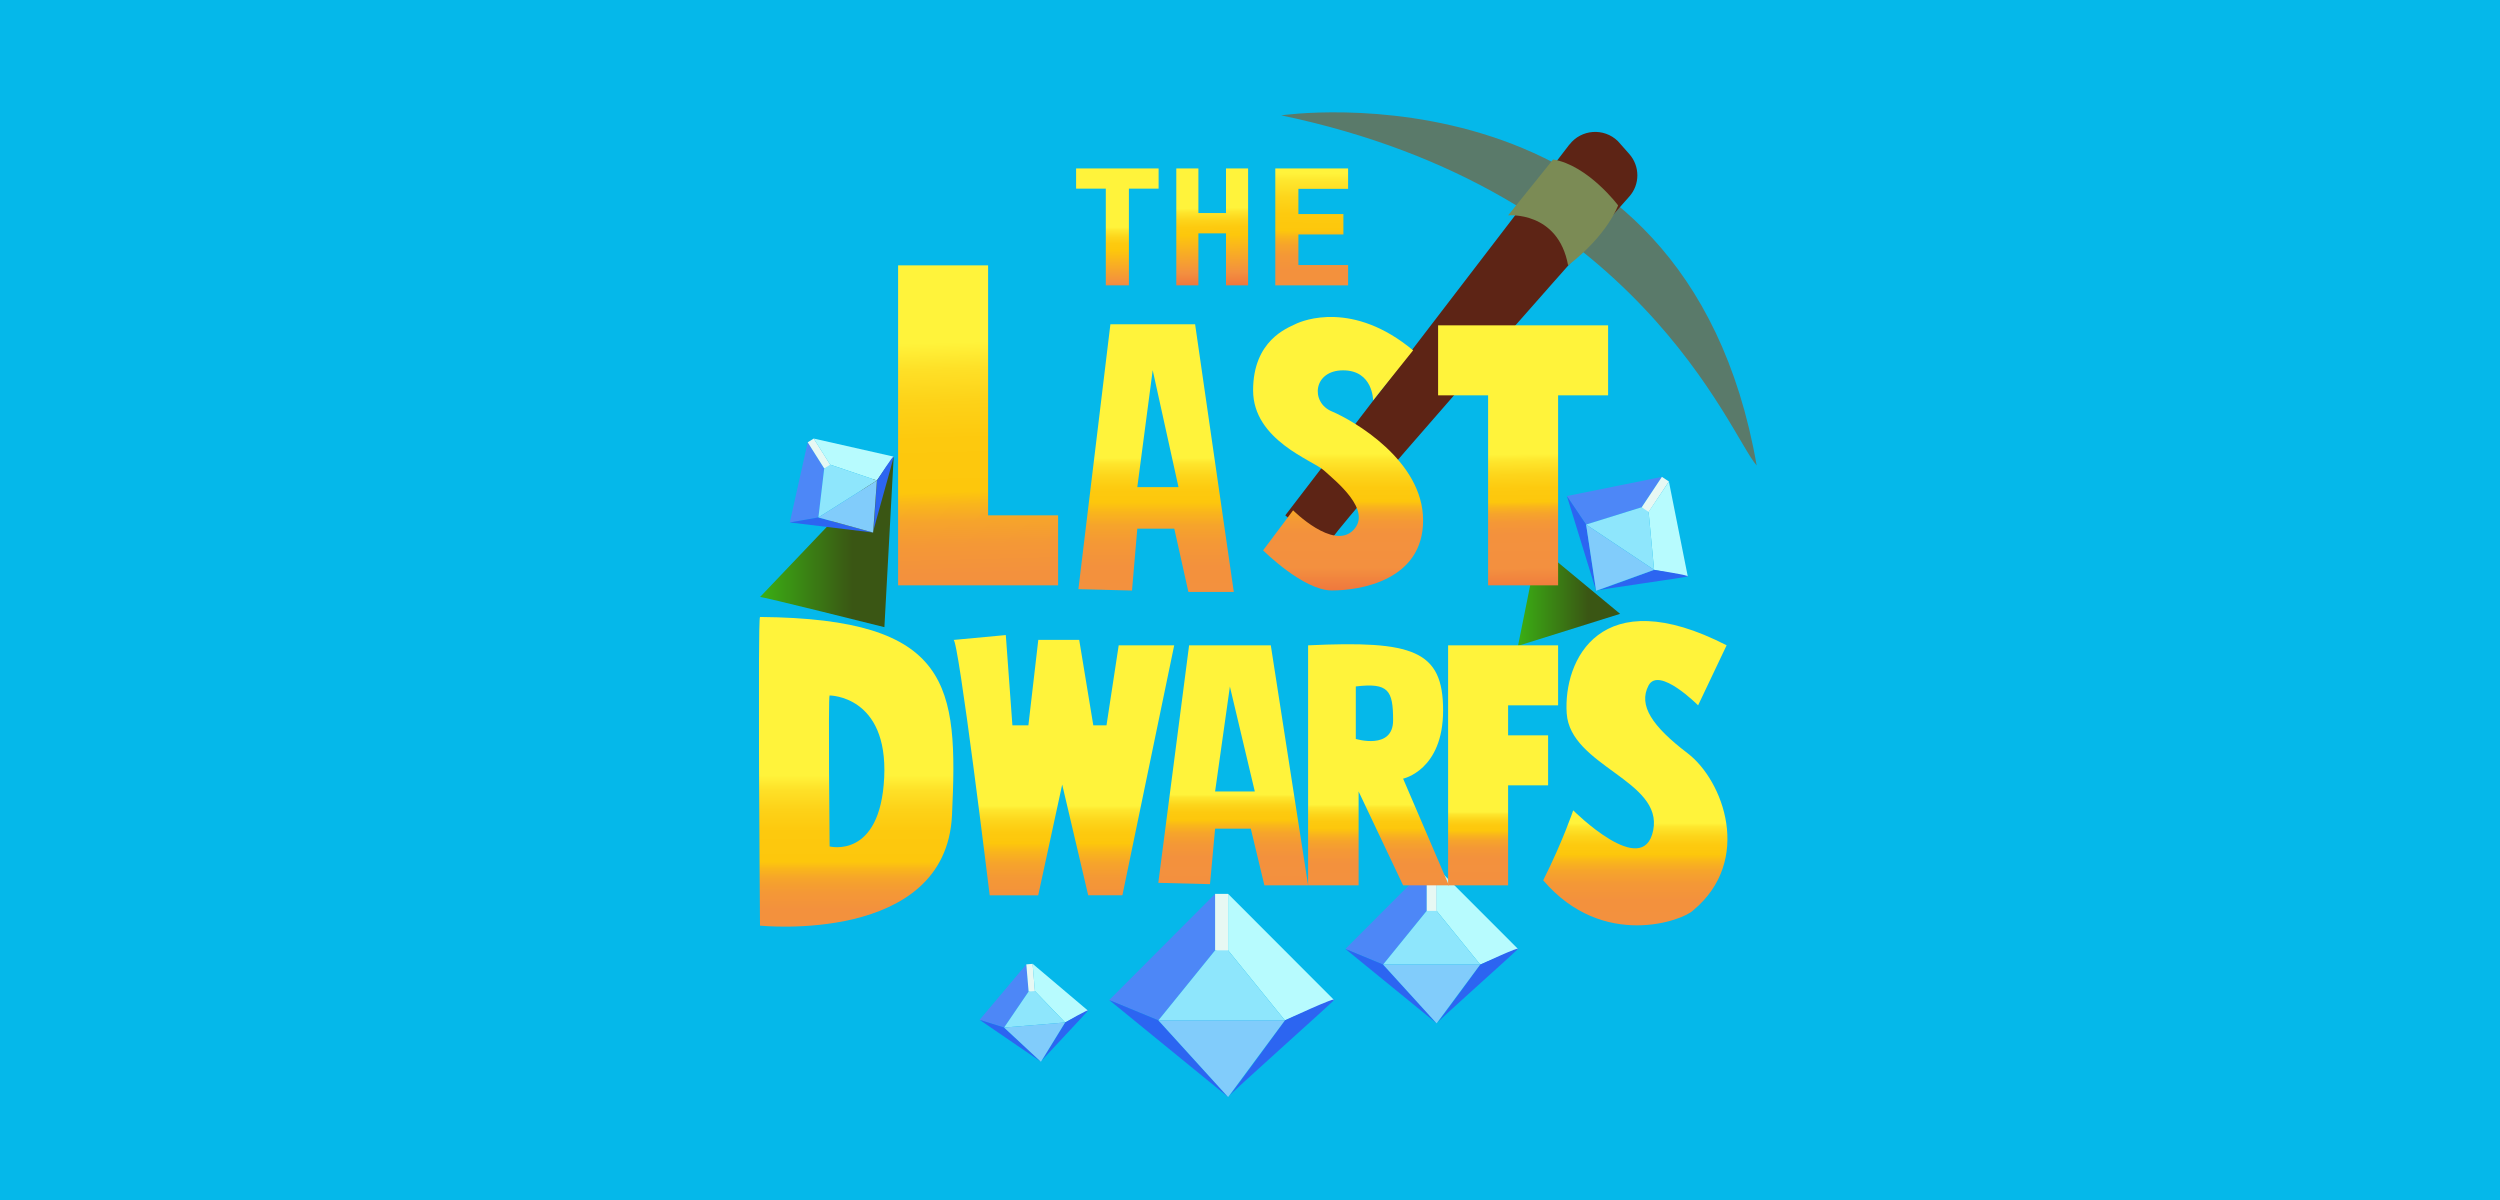 <svg width="125" height="60" viewBox="0 0 125 60" fill="none" xmlns="http://www.w3.org/2000/svg">
<rect width="125" height="60" fill="#05B8EA"/>
<g clip-path="url(#clip0_9582_5633)">
<path d="M75.9 32.292L76.905 27.297L81.005 30.692L75.9 32.292Z" fill="url(#paint0_linear_9582_5633)"/>
<path d="M38 29.852C37.905 29.773 44.22 31.358 44.22 31.358L44.685 22.832L38 29.852Z" fill="url(#paint1_linear_9582_5633)"/>
<path d="M56.445 14.268H55.29V9.432H53.805V8.422H57.93V9.432H56.445V14.268Z" fill="url(#paint2_linear_9582_5633)"/>
<path d="M58.815 8.422H59.92V10.652H61.3V8.422H62.405V14.268H61.3V11.668H59.92V14.268H58.815V8.422Z" fill="url(#paint3_linear_9582_5633)"/>
<path d="M67.405 14.268H63.765V8.422H67.405V9.442H64.92V10.703H67.17V11.723H64.92V13.252H67.405V14.273V14.268Z" fill="url(#paint4_linear_9582_5633)"/>
<path d="M55.46 50.002L60.755 44.693V47.517L57.92 51.017L55.46 50.002Z" fill="#4D87F7"/>
<path d="M66.705 50.002L61.405 44.693V47.517L64.245 51.017L66.705 50.002Z" fill="#B7FBFE"/>
<path d="M60.755 44.693H61.405C61.405 44.693 61.405 47.267 61.405 47.517C61.405 47.767 60.755 47.517 60.755 47.517V44.693Z" fill="#E7F8F3"/>
<path d="M57.92 51.017L60.755 47.517H61.405L64.245 51.017H57.92Z" fill="#8EE6FC"/>
<path d="M55.46 50.002L61.405 54.852L57.92 51.017L55.46 50.002Z" fill="#2C65F1"/>
<path d="M64.245 51.017C64.245 51.017 61.405 54.932 61.405 54.852C61.405 54.773 66.5 50.233 66.705 50.002C66.91 49.773 64.245 51.017 64.245 51.017Z" fill="#2C65F1"/>
<path d="M57.92 51.017H64.245L61.405 54.852L57.92 51.017Z" fill="#81CCFB"/>
<path d="M67.27 47.447L71.335 43.373V45.542L69.155 48.227L67.27 47.447Z" fill="#4D87F7"/>
<path d="M75.9 47.447L71.83 43.373V45.542L74.01 48.227L75.9 47.447Z" fill="#B7FBFE"/>
<path d="M71.335 43.373H71.835C71.835 43.373 71.835 45.347 71.835 45.542C71.835 45.737 71.335 45.542 71.335 45.542V43.373Z" fill="#E7F8F3"/>
<path d="M69.155 48.227L71.335 45.542H71.83L74.01 48.227H69.155Z" fill="#8EE6FC"/>
<path d="M67.27 47.447L71.83 51.167L69.155 48.227L67.27 47.447Z" fill="#2C65F1"/>
<path d="M74.01 48.227C74.01 48.227 71.83 51.233 71.83 51.172C71.83 51.112 75.74 47.627 75.895 47.453C76.05 47.278 74.01 48.233 74.01 48.233V48.227Z" fill="#2C65F1"/>
<path d="M69.155 48.227H74.01L71.83 51.167L69.155 48.227Z" fill="#81CCFB"/>
<path d="M48.98 50.992L51.315 48.218L51.43 49.578L50.205 51.377L48.98 50.992Z" fill="#4D87F7"/>
<path d="M54.4 50.532L51.63 48.188L51.745 49.553L53.255 51.123L54.4 50.532Z" fill="#B7FBFE"/>
<path d="M51.315 48.218L51.63 48.193C51.63 48.193 51.735 49.432 51.745 49.553C51.755 49.672 51.43 49.578 51.43 49.578L51.315 48.218Z" fill="#E7F8F3"/>
<path d="M50.205 51.377L51.43 49.578L51.745 49.553L53.255 51.123L50.205 51.377Z" fill="#8EE6FC"/>
<path d="M48.98 50.992L52.045 53.087L50.205 51.377L48.98 50.992Z" fill="#2C65F1"/>
<path d="M53.255 51.123C53.255 51.123 52.045 53.127 52.045 53.087C52.045 53.047 54.315 50.653 54.4 50.532C54.485 50.413 53.255 51.123 53.255 51.123Z" fill="#2C65F1"/>
<path d="M50.205 51.377L53.255 51.123L52.045 53.087L50.205 51.377Z" fill="#81CCFB"/>
<path d="M39.49 26.122L40.385 22.117L41.21 23.422L40.92 25.872L39.49 26.122Z" fill="#4D87F7"/>
<path d="M44.685 22.832L40.685 21.927L41.51 23.233L43.845 24.023L44.685 22.832Z" fill="#B7FBFE"/>
<path d="M40.385 22.117L40.685 21.927C40.685 21.927 41.44 23.117 41.51 23.233C41.58 23.348 41.21 23.422 41.21 23.422L40.385 22.117Z" fill="#E7F8F3"/>
<path d="M40.92 25.872L41.21 23.422L41.51 23.233L43.845 24.023L40.92 25.872Z" fill="#8EE6FC"/>
<path d="M39.49 26.122L43.655 26.628L40.92 25.872L39.49 26.122Z" fill="#2C65F1"/>
<path d="M43.845 24.023C43.845 24.023 43.68 26.663 43.655 26.628C43.63 26.593 44.66 23.003 44.685 22.837C44.71 22.672 43.845 24.027 43.845 24.027V24.023Z" fill="#2C65F1"/>
<path d="M40.92 25.872L43.845 24.023L43.655 26.628L40.92 25.872Z" fill="#81CCFB"/>
<path d="M78.345 24.802L83.095 23.843L82.08 25.363L79.305 26.227L78.345 24.802Z" fill="#4D87F7"/>
<path d="M84.39 28.828L83.445 24.078L82.43 25.593L82.705 28.492L84.39 28.828Z" fill="#B7FBFE"/>
<path d="M83.095 23.843L83.445 24.073C83.445 24.073 82.525 25.457 82.435 25.593C82.345 25.727 82.085 25.363 82.085 25.363L83.095 23.843Z" fill="#E7F8F3"/>
<path d="M79.305 26.227L82.08 25.363L82.43 25.593L82.705 28.492L79.305 26.227Z" fill="#8EE6FC"/>
<path d="M78.345 24.802L79.805 29.538L79.305 26.227L78.345 24.802Z" fill="#2C65F1"/>
<path d="M82.705 28.492C82.705 28.492 79.775 29.582 79.805 29.538C79.835 29.492 84.2 28.878 84.39 28.828C84.58 28.777 82.705 28.492 82.705 28.492Z" fill="#2C65F1"/>
<path d="M79.305 26.227L82.705 28.492L79.805 29.538L79.305 26.227Z" fill="#81CCFB"/>
<g filter="url(#filter0_d_9582_5633)">
<path d="M63.54 31.267H59.455L57.915 43.142L60.5 43.208L60.755 40.432H62.54L63.22 43.267H65.405L63.54 31.267ZM60.755 38.572L61.495 33.328L62.74 38.572H60.755Z" fill="url(#paint5_linear_9582_5633)"/>
<path d="M47.67 30.992C47.905 30.767 49.485 43.767 49.485 43.767H51.91L53.11 38.227L54.41 43.763H56.12L58.71 31.267H55.935L55.325 35.267H54.665L53.96 30.992H51.915L51.42 35.267H50.62L50.29 30.753L47.675 30.997L47.67 30.992Z" fill="url(#paint6_linear_9582_5633)"/>
<path d="M38 29.852C37.875 29.852 38 45.282 38 45.282C38 45.282 47.295 46.242 47.6 39.758C47.905 33.267 47.595 29.933 38 29.848V29.852ZM44.21 37.873C44.015 41.977 41.48 41.322 41.48 41.322C41.48 41.322 41.405 33.773 41.48 33.773C41.48 33.773 44.405 33.773 44.21 37.877V37.873Z" fill="url(#paint7_linear_9582_5633)"/>
<path d="M70.155 37.932C70.155 37.932 72.155 37.517 72.155 34.517C72.155 31.517 70.655 31.017 65.405 31.267V43.267H67.93V38.572L70.155 43.267H72.445L70.155 37.932ZM67.79 35.947V33.322C69.425 33.127 69.655 33.517 69.655 35.017C69.655 36.517 67.79 35.947 67.79 35.947Z" fill="url(#paint8_linear_9582_5633)"/>
<path d="M77.905 34.267V31.267H75.405H73.905H72.405V43.267H75.405V38.267H77.405V35.767H75.405V34.267H77.905Z" fill="url(#paint9_linear_9582_5633)"/>
<path d="M86.33 31.267L84.905 34.267C84.905 34.267 82.94 32.288 82.425 33.278C81.91 34.267 82.6 35.307 84.38 36.663C86.16 38.017 87.66 42.017 84.66 44.517C84.16 45.017 80.16 46.517 77.16 43.017C78.16 41.017 78.66 39.517 78.66 39.517C78.66 39.517 82.16 43.017 82.66 40.517C83.16 38.017 78.51 37.312 78.335 34.667C78.16 32.023 80.01 28.017 86.335 31.267H86.33Z" fill="url(#paint10_linear_9582_5633)"/>
</g>
<path d="M64.06 5.767C64.06 5.767 84.265 2.792 87.835 23.277C86.475 21.753 81.965 9.517 64.06 5.767Z" fill="#5A7A6A"/>
<path d="M78.465 7.232L64.265 25.767C64.265 25.767 66.405 27.657 66.405 27.212C66.405 26.832 78.03 13.697 81.465 9.827C82.005 9.222 82 8.307 81.465 7.702L80.89 7.052C80.19 6.377 79.06 6.462 78.47 7.232H78.465Z" fill="#5D2415"/>
<path d="M77.655 7.972L75.405 10.768C75.405 10.768 77.905 10.537 78.405 13.268C80.405 11.723 80.905 10.268 80.905 10.268C80.905 10.268 79.405 8.267 77.655 7.972Z" fill="#7B8B55"/>
<g filter="url(#filter1_d_9582_5633)">
<path d="M58.76 16.212H54.52L52.92 29.457L55.6 29.527L55.865 26.433H57.715L58.42 29.598H60.69L58.755 16.212H58.76ZM55.865 24.358L56.635 18.508L57.925 24.358H55.865Z" fill="url(#paint11_linear_9582_5633)"/>
<path d="M69.655 17.517L67.655 20.017C67.655 20.017 67.655 18.517 66.155 18.517C64.655 18.517 64.515 20.117 65.585 20.567C66.655 21.017 70.155 23.017 70.155 26.017C70.155 29.017 67.015 29.527 65.585 29.523C64.155 29.517 62.155 27.517 62.155 27.517L63.655 25.517C63.655 25.517 65.655 27.517 66.655 26.517C67.655 25.517 65.745 24.023 65.2 23.523C64.655 23.023 61.655 22.017 61.655 19.517C61.655 17.017 63.375 16.402 63.765 16.207C64.155 16.012 66.655 15.018 69.655 17.517Z" fill="url(#paint12_linear_9582_5633)"/>
<path d="M79.405 16.267H70.905V19.767H73.405V29.267H76.905V19.767H79.405V16.267Z" fill="url(#paint13_linear_9582_5633)"/>
<path d="M48.405 25.767V13.268H43.905V29.267H47.905H48.405H51.905V25.767H48.405Z" fill="url(#paint14_linear_9582_5633)"/>
</g>
</g>
<defs>
<filter id="filter0_d_9582_5633" x="37.944" y="29.848" width="48.427" height="16.485" filterUnits="userSpaceOnUse" color-interpolation-filters="sRGB">
<feFlood flood-opacity="0" result="BackgroundImageFix"/>
<feColorMatrix in="SourceAlpha" type="matrix" values="0 0 0 0 0 0 0 0 0 0 0 0 0 0 0 0 0 0 127 0" result="hardAlpha"/>
<feOffset dy="1"/>
<feComposite in2="hardAlpha" operator="out"/>
<feColorMatrix type="matrix" values="0 0 0 0 0 0 0 0 0 0 0 0 0 0 0 0 0 0 0.25 0"/>
<feBlend mode="normal" in2="BackgroundImageFix" result="effect1_dropShadow_9582_5633"/>
<feBlend mode="normal" in="SourceGraphic" in2="effect1_dropShadow_9582_5633" result="shape"/>
</filter>
<filter id="filter1_d_9582_5633" x="43.905" y="13.268" width="36.5" height="16.33" filterUnits="userSpaceOnUse" color-interpolation-filters="sRGB">
<feFlood flood-opacity="0" result="BackgroundImageFix"/>
<feColorMatrix in="SourceAlpha" type="matrix" values="0 0 0 0 0 0 0 0 0 0 0 0 0 0 0 0 0 0 127 0" result="hardAlpha"/>
<feOffset dx="1"/>
<feComposite in2="hardAlpha" operator="out"/>
<feColorMatrix type="matrix" values="0 0 0 0 0 0 0 0 0 0 0 0 0 0 0 0 0 0 0.25 0"/>
<feBlend mode="normal" in2="BackgroundImageFix" result="effect1_dropShadow_9582_5633"/>
<feBlend mode="normal" in="SourceGraphic" in2="effect1_dropShadow_9582_5633" result="shape"/>
</filter>
<linearGradient id="paint0_linear_9582_5633" x1="75.9" y1="29.793" x2="81.005" y2="29.793" gradientUnits="userSpaceOnUse">
<stop stop-color="#3AAF14"/>
<stop offset="0.69" stop-color="#3A5614"/>
</linearGradient>
<linearGradient id="paint1_linear_9582_5633" x1="38" y1="27.093" x2="44.685" y2="27.093" gradientUnits="userSpaceOnUse">
<stop stop-color="#3AAF14"/>
<stop offset="0.69" stop-color="#3A5614"/>
</linearGradient>
<linearGradient id="paint2_linear_9582_5633" x1="55.845" y1="11.363" x2="55.815" y2="15.482" gradientUnits="userSpaceOnUse">
<stop stop-color="#FFF33B"/>
<stop offset="0.04" stop-color="#FEE62D"/>
<stop offset="0.12" stop-color="#FDD51B"/>
<stop offset="0.2" stop-color="#FDCA0F"/>
<stop offset="0.28" stop-color="#FDC70C"/>
<stop offset="0.67" stop-color="#F3903F"/>
<stop offset="0.89" stop-color="#ED683C"/>
<stop offset="1" stop-color="#E93E3A"/>
</linearGradient>
<linearGradient id="paint3_linear_9582_5633" x1="60.595" y1="10.402" x2="60.67" y2="15.203" gradientUnits="userSpaceOnUse">
<stop stop-color="#FFF33B"/>
<stop offset="0.04" stop-color="#FEE62D"/>
<stop offset="0.12" stop-color="#FDD51B"/>
<stop offset="0.2" stop-color="#FDCA0F"/>
<stop offset="0.28" stop-color="#FDC70C"/>
<stop offset="0.67" stop-color="#F3903F"/>
<stop offset="0.89" stop-color="#ED683C"/>
<stop offset="1" stop-color="#E93E3A"/>
</linearGradient>
<linearGradient id="paint4_linear_9582_5633" x1="65.595" y1="8.662" x2="65.55" y2="18.933" gradientUnits="userSpaceOnUse">
<stop stop-color="#FFF33B"/>
<stop offset="0.04" stop-color="#FEE62D"/>
<stop offset="0.12" stop-color="#FDD51B"/>
<stop offset="0.2" stop-color="#FDCA0F"/>
<stop offset="0.28" stop-color="#FDC70C"/>
<stop offset="0.31" stop-color="#F9B51C"/>
<stop offset="0.35" stop-color="#F6A42B"/>
<stop offset="0.4" stop-color="#F49836"/>
<stop offset="0.47" stop-color="#F3913D"/>
<stop offset="0.67" stop-color="#F3903F"/>
<stop offset="0.89" stop-color="#ED683C"/>
<stop offset="1" stop-color="#E93E3A"/>
</linearGradient>
<linearGradient id="paint5_linear_9582_5633" x1="61.66" y1="38.727" x2="61.66" y2="46.212" gradientUnits="userSpaceOnUse">
<stop stop-color="#FFF33B"/>
<stop offset="0.02" stop-color="#FEE62D"/>
<stop offset="0.07" stop-color="#FDD51B"/>
<stop offset="0.12" stop-color="#FDCA0F"/>
<stop offset="0.17" stop-color="#FDC70C"/>
<stop offset="0.21" stop-color="#F9B51C"/>
<stop offset="0.26" stop-color="#F6A42B"/>
<stop offset="0.33" stop-color="#F49836"/>
<stop offset="0.42" stop-color="#F3913D"/>
<stop offset="0.67" stop-color="#F3903F"/>
<stop offset="1" stop-color="#ED683C"/>
</linearGradient>
<linearGradient id="paint6_linear_9582_5633" x1="53.19" y1="39.288" x2="53.19" y2="50.322" gradientUnits="userSpaceOnUse">
<stop stop-color="#FFF33B"/>
<stop offset="0.02" stop-color="#FEE62D"/>
<stop offset="0.07" stop-color="#FDD51B"/>
<stop offset="0.12" stop-color="#FDCA0F"/>
<stop offset="0.17" stop-color="#FDC70C"/>
<stop offset="0.21" stop-color="#F9B51C"/>
<stop offset="0.26" stop-color="#F6A42B"/>
<stop offset="0.33" stop-color="#F49836"/>
<stop offset="0.42" stop-color="#F3913D"/>
<stop offset="0.67" stop-color="#F3903F"/>
<stop offset="1" stop-color="#ED683C"/>
</linearGradient>
<linearGradient id="paint7_linear_9582_5633" x1="42.805" y1="37.767" x2="42.805" y2="47.367" gradientUnits="userSpaceOnUse">
<stop stop-color="#FFF33B"/>
<stop offset="0.08" stop-color="#FEE027"/>
<stop offset="0.18" stop-color="#FDD218"/>
<stop offset="0.29" stop-color="#FDC90E"/>
<stop offset="0.45" stop-color="#FDC70C"/>
<stop offset="0.49" stop-color="#F9B51C"/>
<stop offset="0.54" stop-color="#F6A42B"/>
<stop offset="0.61" stop-color="#F49836"/>
<stop offset="0.7" stop-color="#F3913D"/>
<stop offset="0.95" stop-color="#F3903F"/>
<stop offset="1" stop-color="#ED683C"/>
</linearGradient>
<linearGradient id="paint8_linear_9582_5633" x1="68.925" y1="39.237" x2="68.925" y2="46.282" gradientUnits="userSpaceOnUse">
<stop stop-color="#FFF33B"/>
<stop offset="0.02" stop-color="#FEE62D"/>
<stop offset="0.07" stop-color="#FDD51B"/>
<stop offset="0.12" stop-color="#FDCA0F"/>
<stop offset="0.17" stop-color="#FDC70C"/>
<stop offset="0.21" stop-color="#F9B51C"/>
<stop offset="0.26" stop-color="#F6A42B"/>
<stop offset="0.33" stop-color="#F49836"/>
<stop offset="0.42" stop-color="#F3913D"/>
<stop offset="0.67" stop-color="#F3903F"/>
<stop offset="1" stop-color="#ED683C"/>
</linearGradient>
<linearGradient id="paint9_linear_9582_5633" x1="75.155" y1="39.602" x2="75.155" y2="45.102" gradientUnits="userSpaceOnUse">
<stop stop-color="#FFF33B"/>
<stop offset="0.02" stop-color="#FEE62D"/>
<stop offset="0.07" stop-color="#FDD51B"/>
<stop offset="0.12" stop-color="#FDCA0F"/>
<stop offset="0.17" stop-color="#FDC70C"/>
<stop offset="0.21" stop-color="#F9B51C"/>
<stop offset="0.26" stop-color="#F6A42B"/>
<stop offset="0.33" stop-color="#F49836"/>
<stop offset="0.42" stop-color="#F3913D"/>
<stop offset="0.67" stop-color="#F3903F"/>
<stop offset="1" stop-color="#ED683C"/>
</linearGradient>
<linearGradient id="paint10_linear_9582_5633" x1="81.76" y1="40.157" x2="81.76" y2="49.367" gradientUnits="userSpaceOnUse">
<stop stop-color="#FFF33B"/>
<stop offset="0.02" stop-color="#FEE62D"/>
<stop offset="0.07" stop-color="#FDD51B"/>
<stop offset="0.12" stop-color="#FDCA0F"/>
<stop offset="0.17" stop-color="#FDC70C"/>
<stop offset="0.21" stop-color="#F9B51C"/>
<stop offset="0.26" stop-color="#F6A42B"/>
<stop offset="0.33" stop-color="#F49836"/>
<stop offset="0.42" stop-color="#F3913D"/>
<stop offset="0.67" stop-color="#F3903F"/>
<stop offset="1" stop-color="#ED683C"/>
</linearGradient>
<linearGradient id="paint11_linear_9582_5633" x1="56.805" y1="22.902" x2="56.805" y2="35.883" gradientUnits="userSpaceOnUse">
<stop stop-color="#FFF33B"/>
<stop offset="0.02" stop-color="#FEE62D"/>
<stop offset="0.07" stop-color="#FDD51B"/>
<stop offset="0.12" stop-color="#FDCA0F"/>
<stop offset="0.17" stop-color="#FDC70C"/>
<stop offset="0.21" stop-color="#F9B51C"/>
<stop offset="0.26" stop-color="#F6A42B"/>
<stop offset="0.33" stop-color="#F49836"/>
<stop offset="0.42" stop-color="#F3913D"/>
<stop offset="0.67" stop-color="#F3903F"/>
<stop offset="1" stop-color="#ED683C"/>
</linearGradient>
<linearGradient id="paint12_linear_9582_5633" x1="65.905" y1="22.688" x2="65.905" y2="31.188" gradientUnits="userSpaceOnUse">
<stop stop-color="#FFF33B"/>
<stop offset="0.04" stop-color="#FEE62D"/>
<stop offset="0.12" stop-color="#FDD51B"/>
<stop offset="0.2" stop-color="#FDCA0F"/>
<stop offset="0.28" stop-color="#FDC70C"/>
<stop offset="0.31" stop-color="#F9B51C"/>
<stop offset="0.35" stop-color="#F6A42B"/>
<stop offset="0.4" stop-color="#F49836"/>
<stop offset="0.47" stop-color="#F3913D"/>
<stop offset="0.67" stop-color="#F3903F"/>
<stop offset="0.89" stop-color="#ED683C"/>
<stop offset="1" stop-color="#E93E3A"/>
</linearGradient>
<linearGradient id="paint13_linear_9582_5633" x1="75.225" y1="22.707" x2="75.345" y2="31.207" gradientUnits="userSpaceOnUse">
<stop stop-color="#FFF33B"/>
<stop offset="0.04" stop-color="#FEE62D"/>
<stop offset="0.12" stop-color="#FDD51B"/>
<stop offset="0.2" stop-color="#FDCA0F"/>
<stop offset="0.28" stop-color="#FDC70C"/>
<stop offset="0.31" stop-color="#F9B51C"/>
<stop offset="0.35" stop-color="#F6A42B"/>
<stop offset="0.4" stop-color="#F49836"/>
<stop offset="0.47" stop-color="#F3913D"/>
<stop offset="0.67" stop-color="#F3903F"/>
<stop offset="0.89" stop-color="#ED683C"/>
<stop offset="1" stop-color="#E93E3A"/>
</linearGradient>
<linearGradient id="paint14_linear_9582_5633" x1="47.64" y1="17.093" x2="48.06" y2="33.672" gradientUnits="userSpaceOnUse">
<stop stop-color="#FFF33B"/>
<stop offset="0.08" stop-color="#FEE027"/>
<stop offset="0.18" stop-color="#FDD218"/>
<stop offset="0.29" stop-color="#FDC90E"/>
<stop offset="0.45" stop-color="#FDC70C"/>
<stop offset="0.49" stop-color="#F9B51C"/>
<stop offset="0.54" stop-color="#F6A42B"/>
<stop offset="0.61" stop-color="#F49836"/>
<stop offset="0.7" stop-color="#F3913D"/>
<stop offset="0.95" stop-color="#F3903F"/>
<stop offset="1" stop-color="#ED683C"/>
</linearGradient>
<clipPath id="clip0_9582_5633">
<rect width="49.89" height="49.235" fill="white" transform="translate(37.945 5.617)"/>
</clipPath>
</defs>
</svg>

